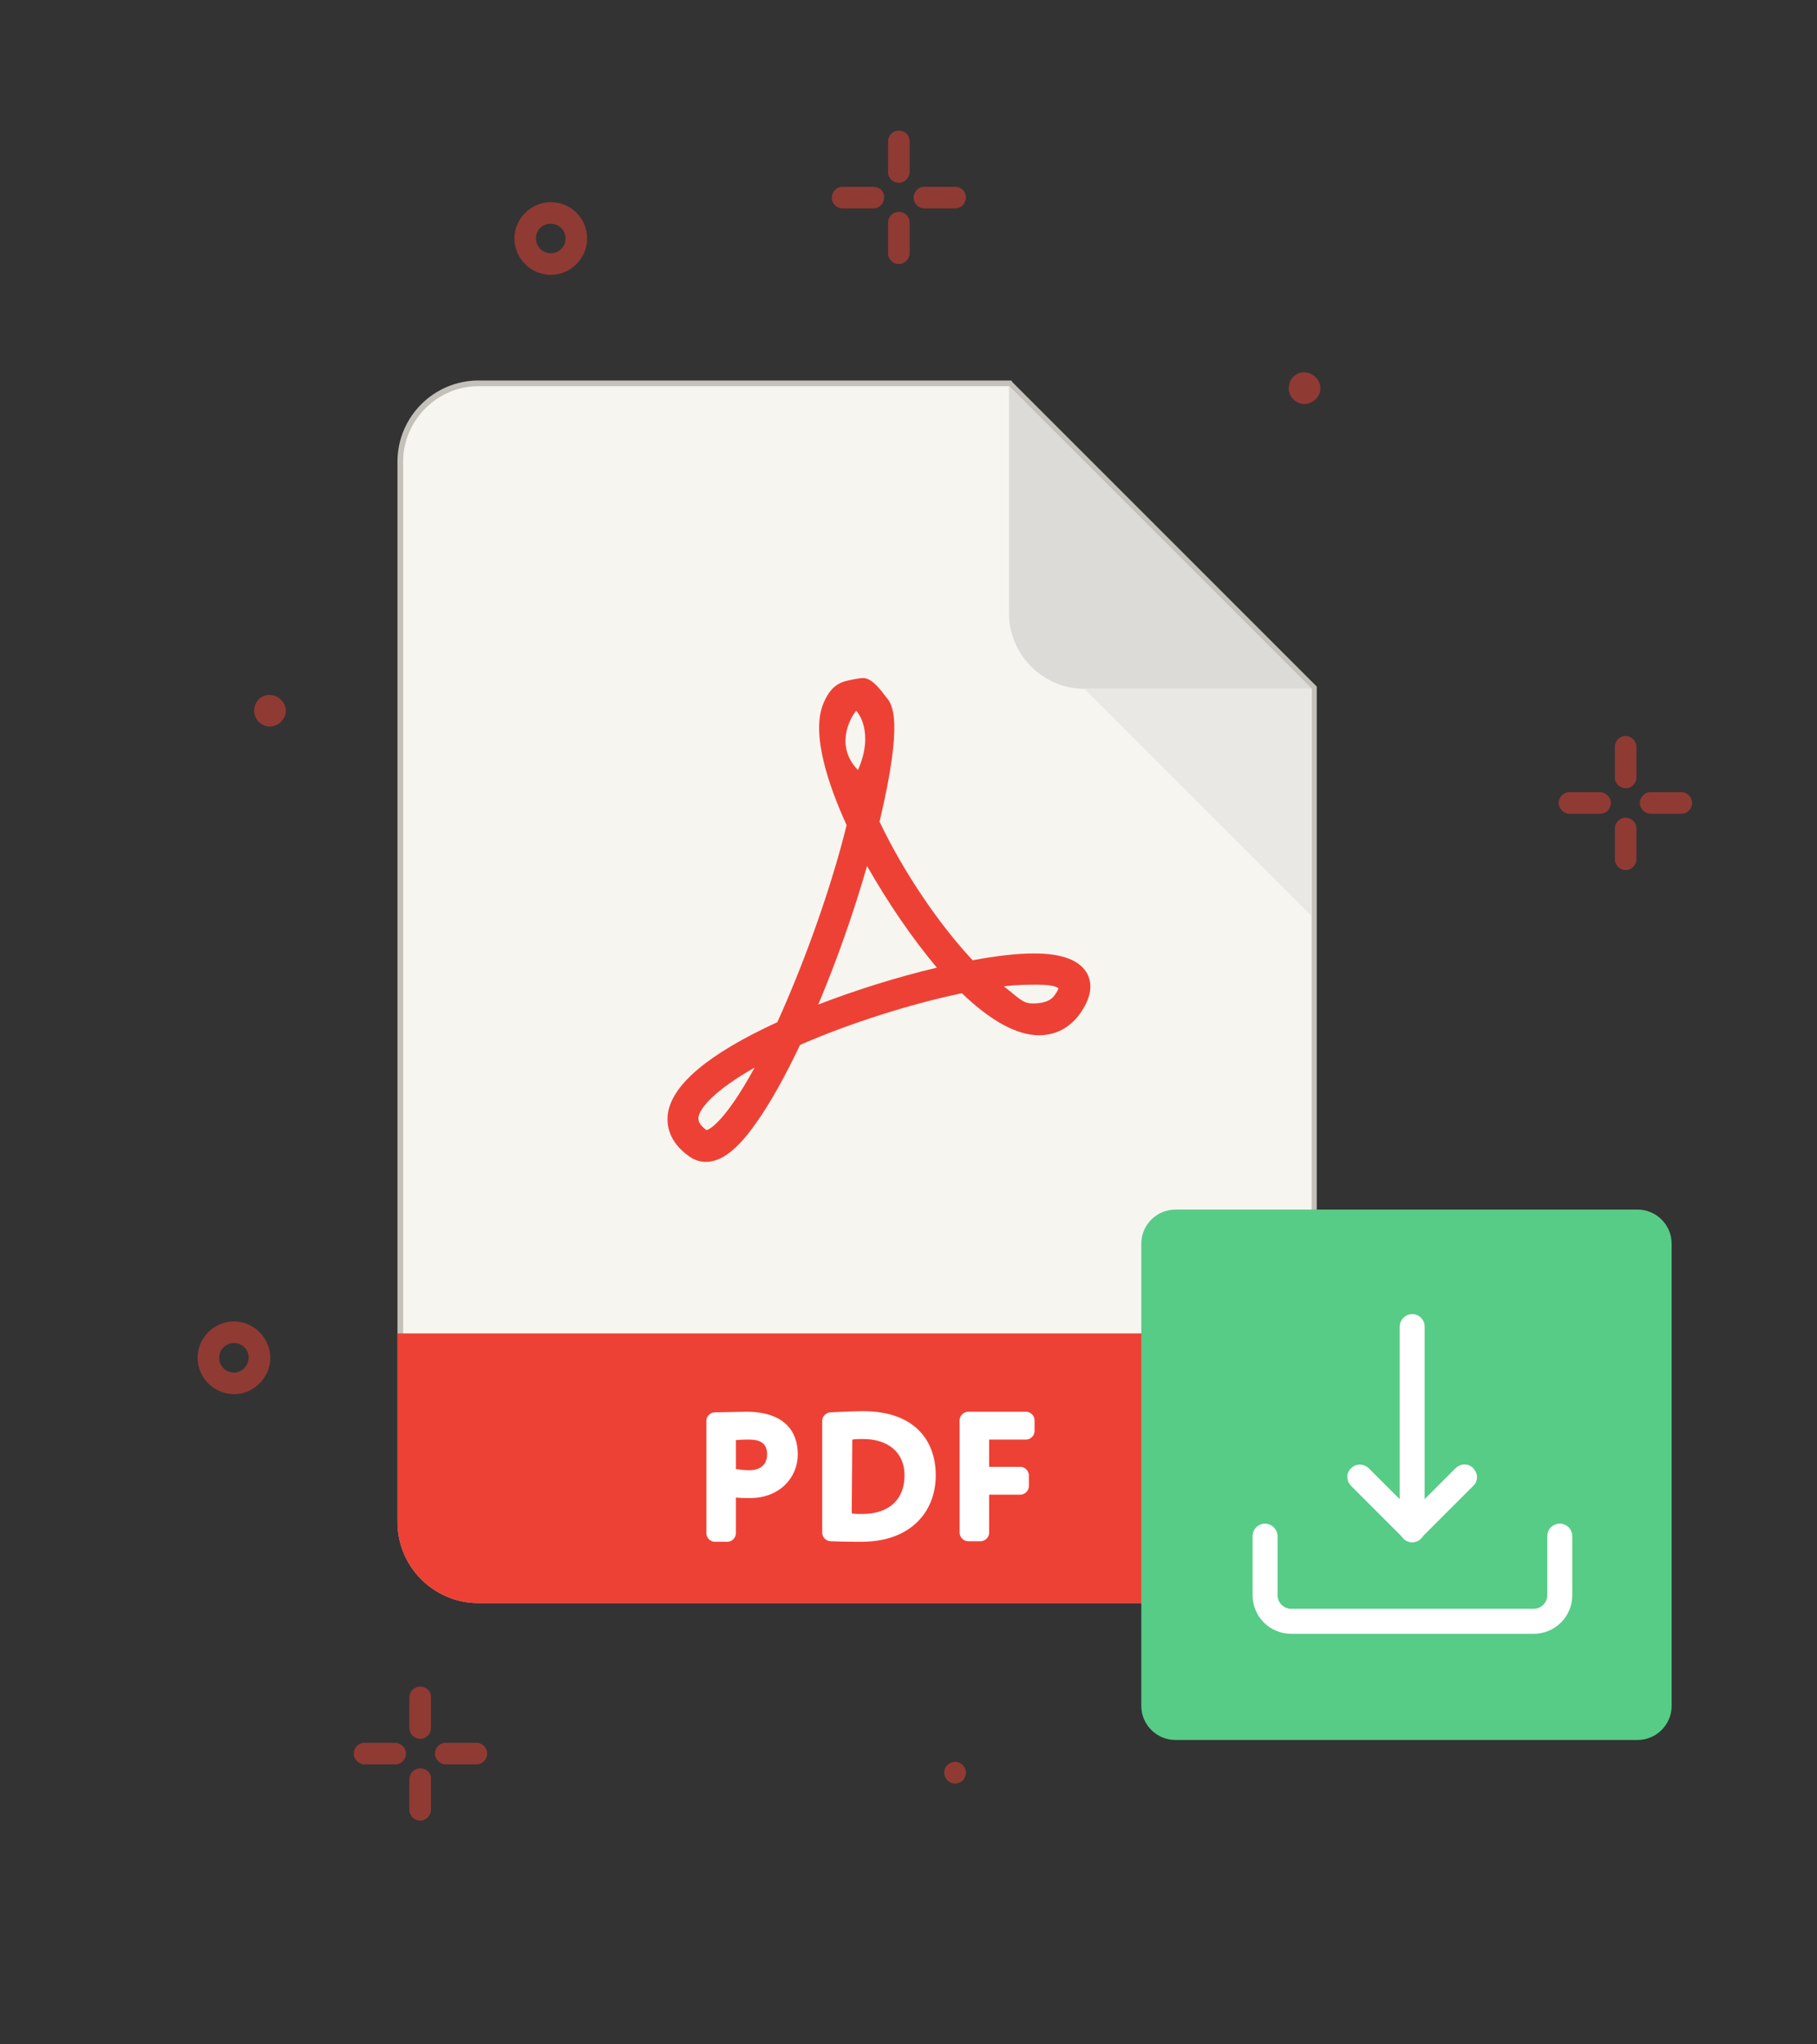 <?xml version="1.0" encoding="utf-8"?>
<!-- Generator: Adobe Illustrator 21.1.0, SVG Export Plug-In . SVG Version: 6.00 Build 0)  -->
<svg version="1.1" id="Слой_1" xmlns="http://www.w3.org/2000/svg" xmlns:xlink="http://www.w3.org/1999/xlink" x="0px" y="0px"
	 viewBox="0 0 320 360" style="enable-background:new 0 0 320 360;" xml:space="preserve">
<rect x="0" y="0" width="320" height="360" fill="#333333" stroke="none"/>
<style type="text/css">
	.st0{fill:#F7F5F0;}
	.st1{fill:#C4C1BB;}
	.st2{fill:#DDDBD7;}
	.st3{fill:#EE4135;}
	.st4{fill:#EAE8E4;}
	.st5{fill:#FFFFFF;}
	.st6{fill:#56CC86;}
	.st7{fill:#FFFFFF;stroke:#FFFFFF;stroke-miterlimit:10;}
	.st8{opacity:0.5;}
</style>
<g>
	<path class="st0" d="M84.3,281.8c-7.6,0-13.8-6.2-13.8-13.8V81.3c0-7.6,6.2-13.8,13.8-13.8h93.5l53.6,53.6V268
		c0,7.6-6.2,13.8-13.8,13.8H84.3z"/>
	<path class="st1" d="M177.7,68l53.3,53.3V268c0,7.3-6,13.3-13.3,13.3H84.3c-7.3,0-13.3-6-13.3-13.3V81.3C71,74,77,68,84.3,68H177.7
		 M178.1,67h-0.4H84.3C76.4,67,70,73.4,70,81.3V268c0,7.9,6.4,14.3,14.3,14.3h133.3c7.9,0,14.3-6.4,14.3-14.3V121.3v-0.4l-0.3-0.3
		l-53.3-53.3L178.1,67L178.1,67z"/>
</g>
<path class="st2" d="M191,121.3h40L177.7,68v40C177.7,115.3,183.7,121.3,191,121.3z"/>
<g>
	<path class="st3" d="M84.3,281.8c-7.6,0-13.8-6.2-13.8-13.8v-32.7h161V268c0,7.6-6.2,13.8-13.8,13.8H84.3z"/>
	<path class="st3" d="M231,235.8V268c0,7.3-6,13.3-13.3,13.3H84.3c-7.3,0-13.3-6-13.3-13.3v-32.2H231 M232,234.8h-1H71h-1v1V268
		c0,7.9,6.4,14.3,14.3,14.3h133.3c7.9,0,14.3-6.4,14.3-14.3v-32.2L232,234.8L232,234.8z"/>
</g>
<polygon class="st4" points="231,161.3 191,121.3 231,121.3 "/>
<g>
	<path class="st5" d="M140.5,256.1c0,4.1-3.2,7.7-8.4,7.7c-0.5,0-1.7,0-2.5-0.1v6.3c0,0.8-0.7,1.5-1.5,1.5h-2.2
		c-0.8,0-1.5-0.7-1.5-1.5v-19.8c0-0.8,0.7-1.5,1.5-1.5c1.7,0,4.2-0.1,5.5-0.1C138.3,248.6,140.5,252.2,140.5,256.1z M129.6,258.7
		c0.7,0.1,1.6,0.2,2.4,0.2c1.4,0,3.1-0.6,3.1-2.8c0-2-1.3-2.6-3.2-2.6c-0.7,0-1.2,0-2.3,0.1V258.7z"/>
	<path class="st5" d="M152,248.5c9.1,0,12.8,5.2,12.8,11.3c0,6.4-4.4,11.7-13.1,11.7c-1,0-3.2,0-5.4-0.1c-0.8,0-1.5-0.7-1.5-1.5
		v-19.7c0-0.8,0.7-1.5,1.5-1.5C148.2,248.6,150.8,248.5,152,248.5z M150,266.5c0.7,0.1,1.1,0.1,1.9,0.1c4.5,0,7.4-2.4,7.4-6.8
		c0-4.2-3.1-6.4-7.3-6.4c-0.6,0-1.3,0-1.9,0.1L150,266.5L150,266.5z"/>
	<path class="st5" d="M174.2,269.9c0,0.8-0.7,1.5-1.5,1.5h-2.2c-0.8,0-1.5-0.7-1.5-1.5v-19.8c0-0.8,0.7-1.5,1.5-1.5h10.2
		c0.8,0,1.5,0.7,1.5,1.5v1.9c0,0.8-0.7,1.5-1.5,1.5h-6.5v4.8h5.5c0.8,0,1.5,0.7,1.5,1.5v1.9c0,0.8-0.7,1.5-1.5,1.5h-5.5V269.9z"/>
</g>
<path class="st3" d="M124.3,204.6L124.3,204.6c-1.1,0-2.2-0.4-3.1-1.1c-3.4-2.5-3.8-5.3-3.6-7.2c0.6-5.2,7.1-10.7,19.3-16.3
	c4.8-10.6,9.5-23.7,12.2-34.7c-3.2-7-6.3-16.1-4.1-21.4c0.8-1.9,1.8-3.3,3.7-3.9c0.7-0.2,2.6-0.6,3.3-0.6c1.6,0,3.1,2.1,4.1,3.4
	c1,1.2,3.1,3.8-1.2,21.9c4.3,9,10.5,18.1,16.4,24.4c4.2-0.8,7.9-1.2,10.8-1.2c5,0,8.1,1.2,9.4,3.6c1,2,0.6,4.3-1.3,7
	c-1.8,2.5-4.3,3.8-7.2,3.8c-3.9,0-8.5-2.5-13.6-7.4c-9.1,1.9-19.8,5.3-28.5,9.1c-2.7,5.7-5.3,10.3-7.7,13.7
	C129.9,202.4,127.1,204.6,124.3,204.6z M132.9,188c-6.9,3.9-9.7,7.1-9.9,8.8c0,0.3-0.1,1.1,1.4,2.2C124.8,199,127.6,197.7,132.9,188
	z M176.8,173.7c2.6,2,3.3,3,5,3c0.8,0,2.9,0,3.9-1.4c0.5-0.7,0.7-1.1,0.7-1.3c-0.4-0.2-0.9-0.6-3.8-0.6
	C181,173.4,179,173.4,176.8,173.7z M152.7,152.5c-2.3,8-5.3,16.6-8.6,24.4c6.7-2.6,14.1-4.9,20.9-6.5
	C160.7,165.3,156.4,159,152.7,152.5z M150.8,125.2c-0.3,0.1-4.3,5.7,0.3,10.4C154.1,128.8,150.9,125.2,150.8,125.2z"/>
<g>
	<path class="st6" d="M288.4,306.4H207c-3.3,0-6-2.7-6-6V219c0-3.3,2.7-6,6-6h81.4c3.3,0,6,2.7,6,6v81.4
		C294.4,303.7,291.7,306.4,288.4,306.4z"/>
	<g>
		<path class="st7" d="M270.1,287.2h-42.7c-3.5,0-6.3-2.8-6.3-6.3v-10.4c0-1,0.8-1.7,1.7-1.7s1.7,0.8,1.7,1.7v10.4
			c0,1.6,1.3,2.9,2.9,2.9h42.7c1.6,0,2.9-1.3,2.9-2.9v-10.4c0-1,0.8-1.7,1.7-1.7c1,0,1.7,0.8,1.7,1.7v10.4
			C276.4,284.4,273.6,287.2,270.1,287.2z"/>
		<path class="st7" d="M248.7,231.9c1,0,1.7,0.8,1.7,1.7v35.8c0,1-0.8,1.7-1.7,1.7s-1.7-0.8-1.7-1.7v-35.8
			C247,232.7,247.8,231.9,248.7,231.9z"/>
		<path class="st7" d="M239.5,258.4c0.4,0,0.9,0.2,1.2,0.5l8,8l8-8c0.7-0.7,1.8-0.7,2.4,0c0.7,0.7,0.7,1.8,0,2.4l-9.2,9.2
			c-0.7,0.7-1.8,0.7-2.4,0l-9.2-9.2c-0.7-0.7-0.7-1.8,0-2.4C238.6,258.6,239,258.4,239.5,258.4z"/>
	</g>
</g>
<g>
	<g>
		<g class="st8">
			<g>
				<g>
					<path class="st3" d="M158.3,23c-1.1,0-1.9,0.9-1.9,1.9v5.4c0,1.1,0.9,1.9,1.9,1.9s1.9-0.9,1.9-1.9v-5.4
						C160.2,23.8,159.4,23,158.3,23z"/>
				</g>
			</g>
			<g>
				<g>
					<path class="st3" d="M158.3,37.3c-1.1,0-1.9,0.9-1.9,1.9v5.4c0,1.1,0.9,1.9,1.9,1.9s1.9-0.9,1.9-1.9v-5.4
						C160.2,38.2,159.4,37.3,158.3,37.3z"/>
				</g>
			</g>
			<g>
				<g>
					<path class="st3" d="M168.2,32.9h-5.4c-1.1,0-1.9,0.9-1.9,1.9c0,1.1,0.9,1.9,1.9,1.9h5.4c1.1,0,1.9-0.9,1.9-1.9
						C170.1,33.7,169.3,32.9,168.2,32.9z"/>
				</g>
			</g>
			<g>
				<g>
					<path class="st3" d="M153.8,32.9h-5.4c-1.1,0-1.9,0.9-1.9,1.9c0,1.1,0.9,1.9,1.9,1.9h5.4c1.1,0,1.9-0.9,1.9-1.9
						C155.8,33.7,154.9,32.9,153.8,32.9z"/>
				</g>
			</g>
		</g>
		<g class="st8">
			<g>
				<path class="st3" d="M97,35.6c-3.5,0-6.4,2.9-6.4,6.4s2.9,6.4,6.4,6.4s6.4-2.9,6.4-6.4S100.6,35.6,97,35.6z M97,44.6
					c-1.4,0-2.6-1.1-2.6-2.6s1.1-2.6,2.6-2.6c1.4,0,2.6,1.1,2.6,2.6S98.4,44.6,97,44.6z"/>
			</g>
		</g>
		<g class="st8">
			<g>
				<path class="st3" d="M50,123.9c-0.6-1.1-1.8-1.7-3-1.5s-2.1,1.2-2.2,2.4c-0.2,1.2,0.5,2.4,1.6,2.9c1.1,0.5,2.3,0.2,3.1-0.6
					C50.4,126.2,50.6,124.9,50,123.9z"/>
			</g>
		</g>
		<g class="st8">
			<g>
				<g>
					<path class="st3" d="M74,297c-1.1,0-1.9,0.9-1.9,1.9v5.4c0,1.1,0.9,1.9,1.9,1.9c1.1,0,1.9-0.9,1.9-1.9v-5.4
						C76,297.9,75.1,297,74,297z"/>
				</g>
			</g>
			<g>
				<g>
					<path class="st3" d="M74,311.4c-1.1,0-1.9,0.9-1.9,1.9v5.4c0,1.1,0.9,1.9,1.9,1.9c1.1,0,1.9-0.9,1.9-1.9v-5.4
						C76,312.2,75.1,311.4,74,311.4z"/>
				</g>
			</g>
			<g>
				<g>
					<path class="st3" d="M83.9,306.9h-5.4c-1.1,0-1.9,0.9-1.9,1.9s0.9,1.9,1.9,1.9h5.4c1.1,0,1.9-0.9,1.9-1.9S85,306.9,83.9,306.9z
						"/>
				</g>
			</g>
			<g>
				<g>
					<path class="st3" d="M69.6,306.9h-5.4c-1.1,0-1.9,0.9-1.9,1.9s0.9,1.9,1.9,1.9h5.4c1.1,0,1.9-0.9,1.9-1.9
						S70.6,306.9,69.6,306.9z"/>
				</g>
			</g>
		</g>
		<g class="st8">
			<g>
				<path class="st3" d="M41.2,232.7c-3.5,0-6.4,2.9-6.4,6.4s2.9,6.4,6.4,6.4s6.4-2.9,6.4-6.4C47.6,235.6,44.7,232.7,41.2,232.7z
					 M41.2,241.7c-1.4,0-2.6-1.1-2.6-2.6c0-1.4,1.1-2.6,2.6-2.6c1.4,0,2.6,1.1,2.6,2.6C43.7,240.6,42.6,241.7,41.2,241.7z"/>
			</g>
		</g>
		<g class="st8">
			<g>
				<path class="st3" d="M169.9,311.3c-0.4-0.8-1.3-1.2-2.1-1s-1.4,0.8-1.5,1.6c-0.1,0.8,0.4,1.7,1.1,2c0.7,0.3,1.6,0.2,2.2-0.4
					C170.1,312.9,170.3,312,169.9,311.3z"/>
			</g>
		</g>
	</g>
	<g class="st8">
		<g>
			<g>
				<path class="st3" d="M286.3,129.6c-1.1,0-1.9,0.9-1.9,1.9v5.4c0,1.1,0.9,1.9,1.9,1.9c1.1,0,1.9-0.9,1.9-1.9v-5.4
					C288.2,130.5,287.3,129.6,286.3,129.6z"/>
			</g>
		</g>
		<g>
			<g>
				<path class="st3" d="M286.3,144c-1.1,0-1.9,0.9-1.9,1.9v5.4c0,1.1,0.9,1.9,1.9,1.9c1.1,0,1.9-0.9,1.9-1.9v-5.4
					C288.2,144.8,287.3,144,286.3,144z"/>
			</g>
		</g>
		<g>
			<g>
				<path class="st3" d="M296.1,139.5h-5.4c-1.1,0-1.9,0.9-1.9,1.9s0.9,1.9,1.9,1.9h5.4c1.1,0,1.9-0.9,1.9-1.9
					S297.2,139.5,296.1,139.5z"/>
			</g>
		</g>
		<g>
			<g>
				<path class="st3" d="M281.8,139.5h-5.4c-1.1,0-1.9,0.9-1.9,1.9s0.9,1.9,1.9,1.9h5.4c1.1,0,1.9-0.9,1.9-1.9
					S282.8,139.5,281.8,139.5z"/>
			</g>
		</g>
	</g>
	<g class="st8">
		<g>
			<path class="st3" d="M232.2,67.1c-0.6-1.1-1.8-1.7-3-1.5s-2.1,1.2-2.2,2.4c-0.2,1.2,0.5,2.4,1.6,2.9s2.3,0.2,3.1-0.6
				C232.6,69.5,232.8,68.2,232.2,67.1z"/>
		</g>
	</g>
</g>
</svg>
